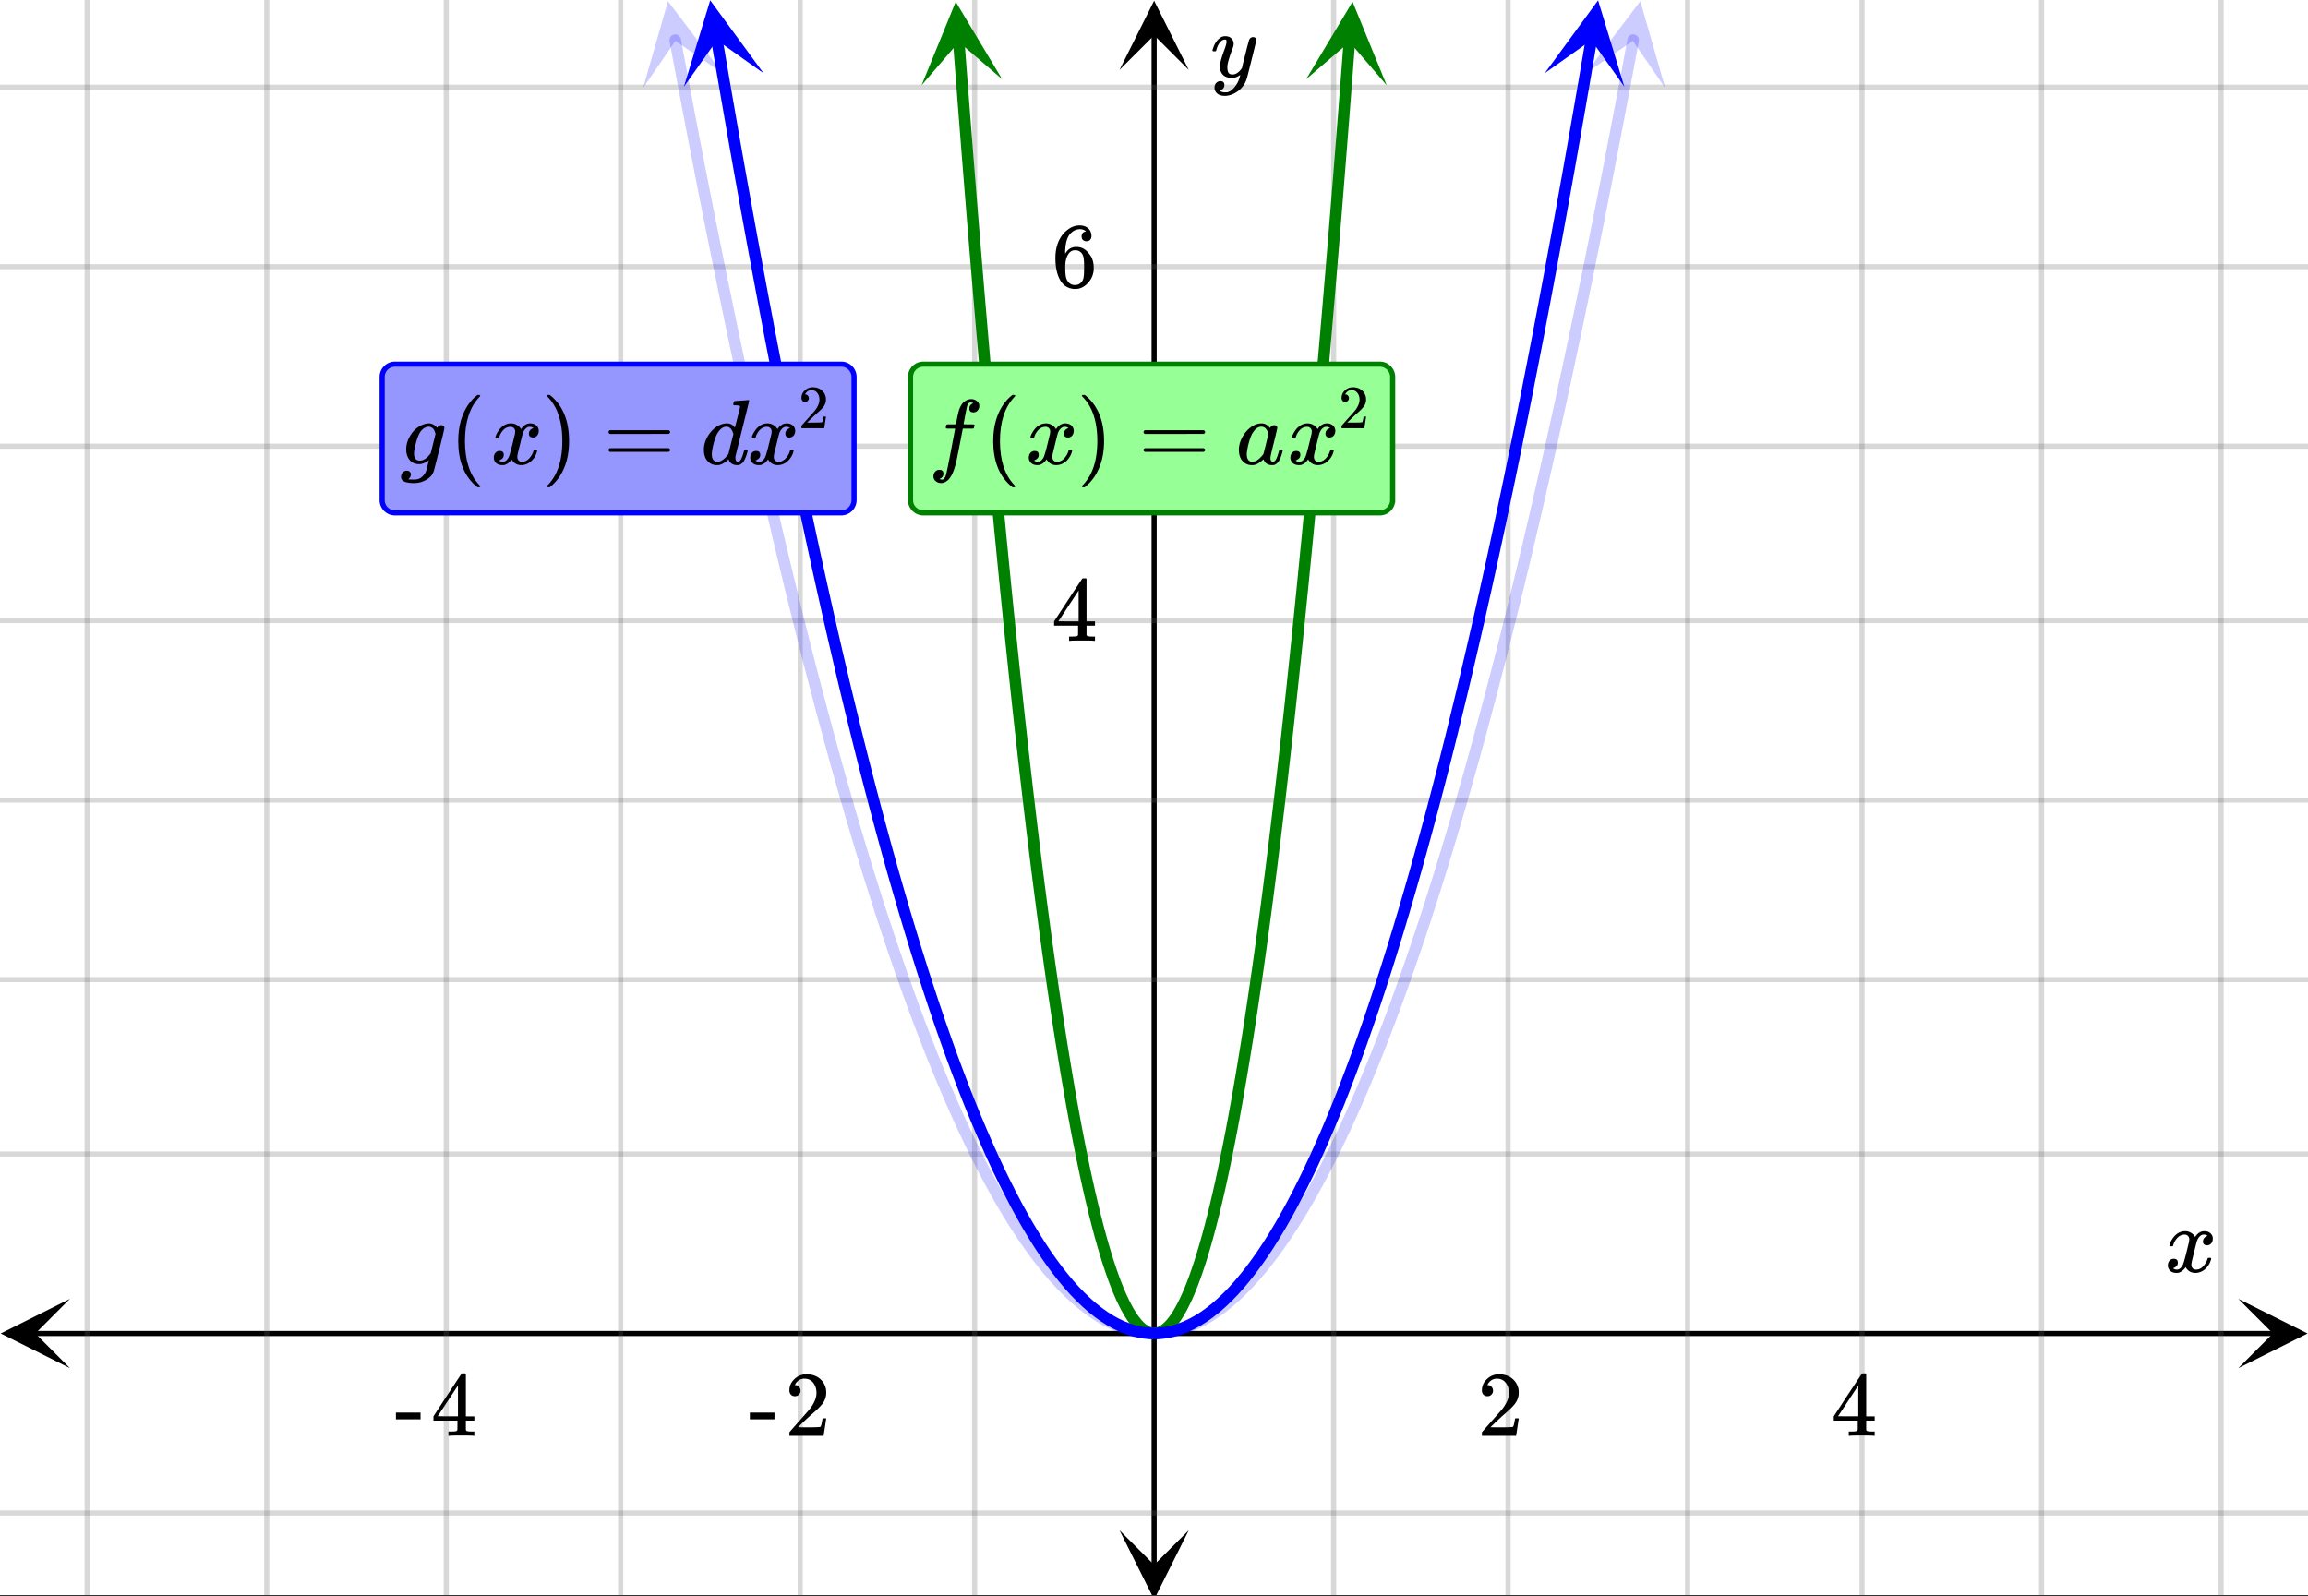 <svg xmlns="http://www.w3.org/2000/svg" xmlns:xlink="http://www.w3.org/1999/xlink" width="449.28" height="310.72" viewBox="0 0 336.96 233.04"><rect x="0" y="0" width="336.96" height="233.04" fill="#333333" stroke="none"/><defs><symbol overflow="visible" id="u"><path d="M.781-3.75C.727-3.8.703-3.848.703-3.89c.031-.25.172-.563.422-.938.414-.633.941-1.004 1.578-1.11.133-.007.235-.015.297-.015.313 0 .598.086.86.25.269.156.46.355.578.594.113-.157.187-.25.218-.282.332-.375.711-.562 1.14-.562.364 0 .661.105.891.312.227.211.344.465.344.766 0 .281-.078.516-.234.703a.776.776 0 0 1-.625.281.64.64 0 0 1-.422-.14.521.521 0 0 1-.156-.39c0-.415.222-.696.672-.845a.58.58 0 0 0-.141-.093.705.705 0 0 0-.39-.094.91.91 0 0 0-.266.031c-.336.149-.586.445-.75.89-.032.075-.164.579-.39 1.516-.231.93-.356 1.45-.376 1.563a1.827 1.827 0 0 0-.047.406c0 .211.063.383.188.516.125.125.289.187.5.187.383 0 .726-.16 1.031-.484.3-.32.508-.676.625-1.063.02-.082.04-.129.063-.14.03-.02.109-.031.234-.031.164 0 .25.039.25.109 0 .012-.012.058-.031.14-.149.563-.461 1.055-.938 1.47-.43.323-.875.484-1.344.484-.625 0-1.101-.282-1.421-.844-.262.406-.594.68-1 .812-.086.02-.2.032-.344.032-.524 0-.89-.188-1.11-.563a.953.953 0 0 1-.14-.531c0-.27.078-.5.234-.688a.798.798 0 0 1 .625-.28c.395 0 .594.187.594.562 0 .336-.164.574-.484.718a.359.359 0 0 1-.063.047l-.078.031c-.012.012-.024.016-.031.016h-.032c0 .031.063.074.188.125a.817.817 0 0 0 .36.078c.32 0 .597-.203.827-.61.102-.163.282-.75.532-1.75.05-.206.109-.437.171-.687.063-.257.11-.457.141-.593.031-.133.05-.211.063-.235a2.86 2.86 0 0 0 .078-.531.678.678 0 0 0-.188-.5.613.613 0 0 0-.484-.203c-.406 0-.762.156-1.063.469a2.562 2.562 0 0 0-.609 1.078c-.012.074-.031.12-.063.14a.752.752 0 0 1-.218.016zm0 0"/></symbol><symbol overflow="visible" id="y"><path d="M6.234-5.813c.125 0 .227.04.313.11.094.062.14.152.14.266 0 .117-.226 1.058-.671 2.828C5.578-.836 5.328.133 5.266.312a3.459 3.459 0 0 1-.688 1.22 3.641 3.641 0 0 1-1.11.874c-.491.239-.945.36-1.359.36-.687 0-1.152-.22-1.39-.657-.094-.125-.14-.304-.14-.53 0-.306.085-.544.265-.72.187-.168.379-.25.578-.25.394 0 .594.188.594.563 0 .332-.157.578-.47.734a.298.298 0 0 1-.062.032.295.295 0 0 0-.078.03c-.011.009-.023.016-.031.016L1.328 2c.031.05.129.11.297.172.133.05.273.078.422.078h.11c.155 0 .273-.012.359-.031.332-.094.648-.324.953-.688A3.69 3.69 0 0 0 4.188.25c.093-.3.14-.477.14-.531 0-.008-.012-.004-.031.015a.358.358 0 0 1-.078.047c-.336.239-.703.36-1.11.36-.46 0-.84-.106-1.14-.313-.293-.219-.48-.531-.563-.937a2.932 2.932 0 0 1-.015-.407c0-.218.007-.382.03-.5.063-.394.266-1.054.61-1.984.196-.531.297-.898.297-1.11a.838.838 0 0 0-.031-.265c-.024-.05-.074-.078-.156-.078h-.063c-.21 0-.406.094-.594.281-.293.293-.511.727-.656 1.297 0 .012-.008.027-.015.047a.188.188 0 0 1-.032.047l-.015.015c-.012.012-.028.016-.047.016h-.36C.305-3.8.281-3.836.281-3.86a.97.97 0 0 1 .047-.203c.188-.625.469-1.113.844-1.468.3-.282.617-.422.953-.422.383 0 .688.105.906.312.227.2.344.485.344.86-.023.168-.04.261-.047.281 0 .055-.07.246-.203.578-.367 1-.586 1.735-.656 2.203a1.857 1.857 0 0 0-.016.297c0 .344.05.61.156.797.114.18.313.266.594.266.207 0 .406-.051.594-.157a1.84 1.84 0 0 0 .422-.328c.093-.101.21-.242.36-.422a32.833 32.833 0 0 1 .25-1.063c.093-.35.175-.687.25-1 .343-1.35.534-2.062.577-2.124a.592.592 0 0 1 .578-.36zm0 0"/></symbol><symbol overflow="visible" id="A"><path d="M1 .953c.156 0 .285.047.39.14a.522.522 0 0 1 .173.407c0 .238-.09.441-.266.61-.063.07-.086.109-.063.109.082.02.348.031.797.031.344 0 .614-.055.813-.156.207-.106.398-.262.578-.469.176-.2.3-.402.375-.61.062-.18.133-.46.219-.843.113-.426.171-.676.171-.75a2.572 2.572 0 0 1-1.078.547A1.509 1.509 0 0 1 2.781 0c-.586 0-1.047-.203-1.39-.61-.336-.413-.5-.93-.5-1.546 0-.563.129-1.11.39-1.64.414-.852 1.008-1.474 1.782-1.86.414-.196.804-.297 1.171-.297.414 0 .805.215 1.172.64l.063-.062a.616.616 0 0 1 .562-.313c.114 0 .211.04.297.11.094.074.14.164.14.266 0 .136-.257 1.226-.765 3.265-.512 2.043-.781 3.082-.812 3.125-.168.488-.524.89-1.063 1.203a3.421 3.421 0 0 1-1.797.485c-1.031 0-1.64-.2-1.828-.594a.734.734 0 0 1-.062-.328.95.95 0 0 1 .234-.625A.81.81 0 0 1 1 .953zm4.172-5.375a3.912 3.912 0 0 0-.203-.547.984.984 0 0 0-.313-.343.917.917 0 0 0-.531-.157c-.023 0-.055.008-.094.016H3.97c-.387.094-.715.328-.985.703-.25.336-.492.945-.718 1.828-.157.606-.235 1.055-.235 1.344 0 .71.281 1.062.844 1.062.508 0 1.004-.312 1.484-.937l.11-.14c.32-1.259.554-2.204.703-2.829zm0 0"/></symbol><symbol overflow="visible" id="E"><path d="M5.906-9.281c.133-.008.285-.02.453-.031.176-.008.305-.02.391-.032.082-.008.129-.015.14-.015.102 0 .157.039.157.109 0 .063-.336 1.422-1 4.078-.656 2.656-.992 4.012-1 4.063v.187c0 .387.125.578.375.578a.527.527 0 0 0 .266-.125c.187-.176.375-.61.562-1.297.05-.175.094-.27.125-.28a.448.448 0 0 1 .14-.017h.048c.175 0 .265.04.265.11 0 .031-.016.105-.047.219-.199.75-.445 1.273-.734 1.562a1.399 1.399 0 0 1-.422.281c-.074.02-.184.032-.328.032-.563 0-.961-.223-1.188-.672a1.252 1.252 0 0 0-.062-.156c-.012-.008-.031-.004-.063.015a.091.091 0 0 1-.046.047c-.43.406-.856.656-1.282.75a2.765 2.765 0 0 1-.344.016C1.72.14 1.228-.11.845-.61.57-1.004.438-1.504.438-2.11c0-.844.304-1.672.921-2.485.563-.687 1.18-1.113 1.86-1.281.187-.05.375-.078.562-.078.489 0 .864.187 1.125.562.04.055.063.07.063.047l.375-1.468c.238-.946.363-1.446.375-1.5 0-.102-.028-.172-.078-.204-.106-.039-.29-.066-.547-.078h-.282a.936.936 0 0 1-.093-.094c0-.019.015-.109.047-.265.039-.164.097-.25.171-.25.008 0 .055-.004.141-.016.082-.008.203-.02.36-.031.156-.008.312-.02.468-.031zM4.75-4.391c-.2-.718-.54-1.078-1.016-1.078-.355 0-.671.157-.953.469a3.19 3.19 0 0 0-.625 1.047 10.3 10.3 0 0 0-.547 2.219c0 .023-.007.07-.015.14v.172c0 .324.066.586.203.781.144.2.348.297.61.297.476 0 .976-.328 1.5-.984l.109-.14c.082-.321.203-.805.359-1.454.164-.656.29-1.144.375-1.469zm0 0"/></symbol><symbol overflow="visible" id="G"><path d="M1.594 2.188c.238.05.367.078.39.078.207 0 .383-.188.532-.563.113-.305.441-1.898.984-4.797.258-1.363.39-2.05.39-2.062v-.032h-.624c-.43 0-.653-.007-.672-.03-.063-.032-.074-.13-.031-.298.03-.132.05-.207.062-.218.02-.04.055-.063.11-.063.062-.008.273-.016.64-.016.426 0 .64-.003.64-.015 0-.02.04-.242.126-.672.082-.426.132-.688.156-.781.187-.852.473-1.446.86-1.782.35-.289.722-.437 1.109-.437.32.012.593.11.812.297.227.18.344.414.344.703a.987.987 0 0 1-.25.672.766.766 0 0 1-.61.266c-.398 0-.593-.188-.593-.563 0-.332.16-.578.484-.734l.11-.063A1.362 1.362 0 0 0 6.155-9c-.261 0-.43.168-.5.5-.074.273-.195.86-.36 1.766l-.171.89c0 .024.242.032.734.032.407 0 .649.007.735.015.082.012.125.043.125.094 0 .094-.032.242-.094.437-.023.043-.07.07-.14.079h-1.47l-.312 1.64c-.336 1.719-.543 2.758-.625 3.11-.305 1.363-.71 2.285-1.219 2.765-.336.29-.664.438-.984.438-.324 0-.594-.094-.813-.282a.867.867 0 0 1-.328-.703c0-.273.082-.5.25-.687a.789.789 0 0 1 .61-.266c.394 0 .593.188.593.563 0 .332-.156.57-.468.718zm0 0"/></symbol><symbol overflow="visible" id="H"><path d="M6.563-2.063c.082 0 .132.008.156.016.031 0 .054.012.078.031.02.012.031.04.031.079 0 .023-.016.09-.047.203-.199.75-.445 1.273-.734 1.562a1.399 1.399 0 0 1-.422.281c-.074.02-.184.032-.328.032-.563 0-.961-.223-1.188-.672a1.252 1.252 0 0 0-.062-.156c-.012-.008-.031-.004-.063.015a.091.091 0 0 1-.046.047c-.43.406-.856.656-1.282.75a2.765 2.765 0 0 1-.344.016C1.72.14 1.228-.11.845-.61.57-1.004.438-1.504.438-2.11c0-.145.003-.243.015-.297.063-.582.25-1.133.563-1.656.312-.532.68-.958 1.109-1.282.52-.406 1.07-.61 1.656-.61.446 0 .848.227 1.203.673.145-.27.352-.407.625-.407.114 0 .211.04.297.11.094.074.14.164.14.266 0 .117-.167.84-.5 2.171-.335 1.325-.5 2.063-.5 2.22 0 .386.126.577.376.577a.527.527 0 0 0 .266-.125c.187-.176.375-.61.562-1.297.05-.175.094-.27.125-.28a.448.448 0 0 1 .14-.017zm-4.97.641c0 .324.067.586.204.781.144.2.348.297.61.297.269 0 .55-.11.843-.328.102-.07.25-.207.438-.406.187-.195.296-.332.328-.406.02-.032.144-.508.375-1.438.226-.926.343-1.426.343-1.5 0-.101-.054-.254-.156-.453-.2-.395-.48-.594-.844-.594-.355 0-.671.157-.953.469a3.19 3.19 0 0 0-.625 1.047 10.3 10.3 0 0 0-.547 2.219c0 .023-.007.07-.015.14v.172zm0 0"/></symbol><symbol overflow="visible" id="v"><path d="M1.484-5.781c-.25 0-.449-.078-.593-.235a.872.872 0 0 1-.22-.609c0-.645.243-1.195.735-1.656a2.46 2.46 0 0 1 1.766-.703c.77 0 1.41.21 1.922.625.508.418.82.964.937 1.64.008.168.016.32.016.453 0 .524-.156 1.012-.469 1.47-.25.374-.758.89-1.516 1.546-.324.281-.777.695-1.359 1.234l-.781.766 1.016.016c1.414 0 2.164-.024 2.25-.079.039-.007.085-.101.14-.28.031-.095.094-.4.188-.923v-.03h.53v.03l-.374 2.47V0h-5v-.25c0-.188.008-.29.031-.313.008-.007.383-.437 1.125-1.28.977-1.095 1.61-1.813 1.89-2.157.602-.82.907-1.57.907-2.25 0-.594-.156-1.086-.469-1.484-.312-.407-.746-.61-1.297-.61-.523 0-.945.235-1.265.703-.024.032-.047.079-.078.141a.274.274 0 0 0-.047.078c0 .012.02.016.062.016a.68.68 0 0 1 .547.25.801.801 0 0 1 .219.562c0 .23-.078.422-.235.578a.76.76 0 0 1-.578.235zm0 0"/></symbol><symbol overflow="visible" id="w"><path d="M6.234 0c-.125-.031-.71-.047-1.75-.047-1.074 0-1.671.016-1.796.047h-.126v-.625h.422c.383-.008.618-.031.704-.063a.286.286 0 0 0 .171-.14c.008-.008.016-.25.016-.719v-.672h-3.5v-.625l2.031-3.11A431.58 431.58 0 0 1 4.5-9.108c.02-.008.113-.016.281-.016h.25l.078.078v6.203h1.235v.625H5.109V-.89a.25.25 0 0 0 .079.157c.07.062.328.101.765.109h.39V0zm-2.28-2.844v-4.5L1-2.859l1.469.015zm0 0"/></symbol><symbol overflow="visible" id="x"><path d="M.14-2.406v-.985h3.594v.985zm0 0"/></symbol><symbol overflow="visible" id="z"><path d="M5.031-8.11c-.199-.195-.48-.304-.843-.328-.625 0-1.153.274-1.579.813-.418.586-.625 1.492-.625 2.719L2-4.86l.11-.172c.363-.54.859-.813 1.484-.813.414 0 .781.09 1.094.266a2.6 2.6 0 0 1 .64.547c.219.242.395.492.531.75.196.449.297.933.297 1.453v.234c0 .211-.027.403-.078.578-.105.532-.383 1.032-.828 1.5-.387.407-.82.66-1.297.766a2.688 2.688 0 0 1-.547.047c-.168 0-.32-.016-.453-.047-.668-.125-1.2-.484-1.594-1.078C.83-1.66.563-2.79.563-4.218c0-.97.171-1.817.515-2.548.344-.726.82-1.296 1.438-1.703a2.62 2.62 0 0 1 1.562-.515c.531 0 .953.14 1.266.421.32.282.484.665.484 1.141 0 .23-.07.414-.203.547-.125.137-.297.203-.516.203-.218 0-.398-.062-.53-.187-.126-.125-.188-.301-.188-.532 0-.406.21-.644.64-.718zm-.593 3.235a1.18 1.18 0 0 0-.97-.484c-.335 0-.605.105-.812.312C2.22-4.597 2-3.883 2-2.907c0 .794.05 1.345.156 1.657.094.273.242.5.453.688.22.187.477.28.782.28.457 0 .804-.171 1.046-.515.133-.187.22-.41.25-.672.04-.258.063-.64.063-1.14v-.422c0-.508-.023-.895-.063-1.156a1.566 1.566 0 0 0-.25-.688zm0 0"/></symbol><symbol overflow="visible" id="B"><path d="M4.484 3.25c0 .082-.078.125-.234.125h-.172l-.39-.328C2.07 1.578 1.265-.563 1.265-3.375c0-1.094.129-2.094.39-3C2.07-7.789 2.75-8.93 3.688-9.797c.07-.05.144-.11.218-.172.082-.07.14-.117.172-.14h.172c.102 0 .164.015.188.046.03.024.046.047.046.079 0 .03-.046.093-.14.187C2.945-8.317 2.25-6.172 2.25-3.359c0 2.804.695 4.937 2.094 6.406.093.101.14.172.14.203zm0 0"/></symbol><symbol overflow="visible" id="C"><path d="M.813-10.094l.046-.015h.297l.375.312C3.156-8.317 3.97-6.176 3.97-3.375c0 1.105-.133 2.105-.39 3C3.16 1.039 2.476 2.18 1.53 3.047c-.062.05-.136.11-.218.172-.075.07-.125.125-.157.156H1a.547.547 0 0 1-.219-.031c-.031-.024-.047-.07-.047-.14.008 0 .063-.06.157-.173C2.285 1.582 2.984-.55 2.984-3.375c0-2.82-.699-4.957-2.093-6.406-.094-.102-.149-.16-.157-.172 0-.07.024-.117.079-.14zm0 0"/></symbol><symbol overflow="visible" id="D"><path d="M.75-4.672c0-.125.063-.219.188-.281H9.53c.133.062.203.156.203.281 0 .094-.062.18-.187.25l-4.281.016H.969C.82-4.457.75-4.546.75-4.672zm0 2.61c0-.133.07-.223.219-.266h8.578a.249.249 0 0 0 .062.047l.063.047c.02.011.035.039.047.078.008.031.015.062.015.094 0 .117-.07.203-.203.265H.937C.813-1.859.75-1.945.75-2.063zm0 0"/></symbol><symbol overflow="visible" id="F"><path d="M.984-3.86a.492.492 0 0 1-.39-.156.558.558 0 0 1-.14-.39c0-.438.16-.805.483-1.11.32-.312.711-.468 1.172-.468.52 0 .946.14 1.282.421.343.282.55.649.625 1.094.007.106.015.203.015.297 0 .344-.105.668-.312.969-.168.25-.508.594-1.016 1.031-.219.188-.515.465-.89.828l-.532.516h.672c.945 0 1.445-.016 1.5-.047.031 0 .063-.063.094-.188.02-.062.062-.265.125-.609v-.031h.36v.031l-.25 1.64V0H.452v-.172A.67.67 0 0 1 .47-.375c0-.008.25-.297.75-.86.656-.718 1.078-1.195 1.265-1.437.395-.539.594-1.039.594-1.5 0-.394-.105-.723-.312-.984-.2-.27-.485-.407-.86-.407-.343 0-.625.157-.843.47A.545.545 0 0 1 1-5a.223.223 0 0 0-.016.063h.047a.45.45 0 0 1 .36.171c.093.106.14.23.14.375a.513.513 0 0 1-.156.375.498.498 0 0 1-.39.157zm0 0"/></symbol><clipPath id="a"><path d="M0 0h336.96v232.906H0zm0 0"/></clipPath><clipPath id="b"><path d="M.102 189.656H11V200H.102zm0 0"/></clipPath><clipPath id="c"><path d="M326.79 189.656h10.17V200h-10.17zm0 0"/></clipPath><clipPath id="d"><path d="M12 0h313v232.906H12zm0 0"/></clipPath><clipPath id="e"><path d="M163.445 223H174v9.906h-10.555zm0 0"/></clipPath><clipPath id="f"><path d="M163.445 0H174v10.21h-10.555zm0 0"/></clipPath><clipPath id="g"><path d="M0 12h336.96v209H0zm0 0"/></clipPath><clipPath id="h"><path d="M0 12h336.96v210H0zm0 0"/></clipPath><clipPath id="i"><path d="M93 0h13v13H93zm0 0"/></clipPath><clipPath id="j"><path d="M103.32-.906l4.864 26.09-26.09 4.863-4.864-26.09zm0 0"/></clipPath><clipPath id="k"><path d="M231 0h13v13h-13zm0 0"/></clipPath><clipPath id="l"><path d="M231.52 10.688l4.859-26.09 26.09 4.863-4.864 26.09zm0 0"/></clipPath><clipPath id="m"><path d="M134 0h13v13h-13zm0 0"/></clipPath><clipPath id="n"><path d="M145.41-.2l2.016 26.462-26.465 2.015-2.012-26.46zm0 0"/></clipPath><clipPath id="o"><path d="M190 0h13v13h-13zm0 0"/></clipPath><clipPath id="p"><path d="M190.695 11.563l2.016-26.465 26.46 2.015-2.015 26.461zm0 0"/></clipPath><clipPath id="q"><path d="M99 0h13v13H99zm0 0"/></clipPath><clipPath id="r"><path d="M109.5-.941l4.45 26.164-26.16 4.449-4.454-26.164zm0 0"/></clipPath><clipPath id="s"><path d="M225 0h13v13h-13zm0 0"/></clipPath><clipPath id="t"><path d="M225.523 10.688l4.45-26.165 26.16 4.45-4.45 26.164zm0 0"/></clipPath></defs><g clip-path="url(#a)" fill="#fff"><path d="M0 0h337v233.652H0zm0 0"/><path d="M0 0h337v233.652H0zm0 0"/></g><path d="M5.055 194.711h326.89" fill="none" stroke="#000" stroke-width=".749"/><g clip-path="url(#b)"><path d="M10.21 189.656L.103 194.711l10.109 5.055-5.055-5.055zm0 0"/></g><g clip-path="url(#c)"><path d="M326.79 189.656l10.108 5.055-10.109 5.055 5.055-5.055zm0 0"/></g><g clip-path="url(#d)"><path d="M194.711 0v233.652M220.171 0v233.652M246.384 0v233.652M271.848 0v233.652M298.058 0v233.652M324.27 0v233.652M142.29 0v233.652M116.827 0v233.652M90.618 0v233.652M65.151 0v233.652M38.942 0v233.652M12.73 0v233.652" stroke-linecap="round" stroke-linejoin="round" stroke="#666" stroke-opacity=".251" stroke-width=".749"/></g><path d="M168.5 228.598V5.055" fill="none" stroke="#000" stroke-width=".749"/><g clip-path="url(#e)"><path d="M163.445 223.441l5.055 10.11 5.055-10.11-5.055 5.055zm0 0"/></g><g clip-path="url(#f)"><path d="M163.445 10.21L168.5.103l5.055 10.109-5.055-5.055zm0 0"/></g><g clip-path="url(#g)"><path d="M0 168.5h337M0 143.04h337M0 116.827h337M0 90.618h337M0 65.151h337M0 38.942h337M0 12.73h337M0 220.922h337"/></g><g clip-path="url(#h)"><path d="M0 168.5h337M0 143.04h337M0 116.827h337M0 90.618h337M0 65.151h337M0 38.942h337M0 12.73h337M0 220.922h337" fill="none" stroke-linecap="round" stroke-linejoin="round" stroke="#666" stroke-opacity=".251" stroke-width=".749"/></g><path d="M98.582 5.855l.938 5.036.941 4.968.937 4.899.938 4.832.937 4.765.942 4.696.937 4.629.938 4.558.937 4.492.942 4.422.937 4.356.938 4.289.937 4.219.942 4.148.937 4.086.938 4.016.937 3.945.942 3.879.937 3.812.938 3.743.937 3.675.941 3.606.938 3.539.937 3.469.938 3.402.941 3.336.938 3.266.937 3.199.938 3.133.941 3.062.938 2.992.937 2.926.938 2.86.941 2.788.938 2.723.937 2.652.938 2.59.941 2.516.938 2.45.937 2.382.938 2.312.941 2.247.938 2.18.937 2.109.941 2.039.938 1.976.937 1.906.938 1.836.941 1.77.938 1.7.937 1.636.938 1.562.941 1.497.938 1.43.937 1.362.938 1.293.941 1.223.938 1.16.937 1.086.938 1.024.941.953.938.883.937.816.938.75.941.68.937.613.938.543.937.476.942.41.937.34.938.27.937.207.942.133.937.07h.938l.937-.07.942-.133.937-.207.938-.27.937-.34.942-.41.937-.476.938-.543.937-.613.942-.68.937-.75.938-.816.937-.883.941-.953.938-1.024.937-1.086.938-1.16.941-1.223.938-1.293.937-1.363.938-1.43.941-1.496.938-1.562.937-1.637.938-1.699.941-1.77.938-1.836.937-1.906.938-1.976.941-2.04.938-2.109.937-2.18.941-2.246.938-2.312.937-2.383.938-2.45.941-2.515.938-2.59.937-2.652.938-2.723.941-2.789.938-2.859.937-2.926.938-2.992.941-3.062.938-3.133.937-3.2.938-3.265.941-3.336.938-3.402.937-3.47.938-3.538.941-3.606.937-3.675.938-3.743.937-3.812.942-3.879.937-3.945.938-4.016.937-4.086.942-4.148.937-4.22.938-4.288.937-4.356.942-4.422.937-4.492.938-4.558.937-4.63.942-4.695.937-4.765.938-4.832.937-4.899.942-4.968.937-5.036" fill="none" stroke-width="1.685" stroke-linecap="round" stroke-linejoin="round" stroke="#00f" stroke-opacity=".2"/><g clip-path="url(#i)"><g clip-path="url(#j)"><path d="M105.48 10.688L97.523.175l-3.636 12.676 4.718-6.88zm0 0" fill="#00f" fill-opacity=".2"/></g></g><g clip-path="url(#k)"><g clip-path="url(#l)"><path d="M231.52 10.688L239.477.175l3.636 12.676-4.718-6.88zm0 0" fill="#00f" fill-opacity=".2"/></g></g><path d="M139.969 6.012l.383 5.031.382 4.965.383 4.894.383 4.828.383 4.758.383 4.696.382 4.62.383 4.56.383 4.484.383 4.422.383 4.351.383 4.285.382 4.215.383 4.149.383 4.078.383 4.011.386 3.946.383 3.875.383 3.808.383 3.739.383 3.671.383 3.606.382 3.535.383 3.469.383 3.398.383 3.332.383 3.266.382 3.195.383 3.125.383 3.063.383 2.992.383 2.922.382 2.855.383 2.79.383 2.718.383 2.652.383 2.586.383 2.516.382 2.445.387 2.383.383 2.309.383 2.246.383 2.176.382 2.109.383 2.039.383 1.973.383 1.902.383 1.836.382 1.77.383 1.699.383 1.629.383 1.566.383 1.496.382 1.426.383 1.36.383 1.292.383 1.227.383 1.152.383 1.09.382 1.02.383.953.383.882.387.817.382.746.383.684.383.609.383.543.383.476.383.41.382.34.383.27.383.207.383.133.383.07h.382l.383-.07.383-.133.383-.207.383-.27.382-.34.383-.41.383-.476.383-.543.383-.61.383-.683.382-.746.387-.817.383-.882.383-.953.383-1.02.382-1.09.383-1.152.383-1.227.383-1.293.383-1.36.382-1.425.383-1.496.383-1.566.383-1.63.383-1.699.382-1.769.383-1.836.383-1.902.383-1.973.383-2.039.383-2.11.382-2.175.383-2.246.383-2.309.387-2.383.383-2.445.382-2.516.383-2.586.383-2.652.383-2.719.383-2.789.382-2.855.383-2.922.383-2.992.383-3.063.383-3.125.382-3.195.383-3.266.383-3.332.383-3.398.383-3.469.383-3.535.382-3.606.383-3.671.383-3.739.383-3.808.383-3.875.386-3.946.383-4.011.383-4.078.383-4.149.383-4.215.382-4.285.383-4.351.383-4.422.383-4.485.383-4.558.382-4.621.383-4.696.383-4.758.383-4.828.383-4.894.382-4.965.383-5.031" fill="none" stroke-width="1.685" stroke-linecap="round" stroke-linejoin="round" stroke="green"/><g clip-path="url(#m)"><g clip-path="url(#n)"><path d="M146.305 11.563L139.53.25l-4.988 12.207 5.434-6.328zm0 0" fill="green"/></g></g><g clip-path="url(#o)"><g clip-path="url(#p)"><path d="M190.695 11.563L197.47.25l4.988 12.207-5.434-6.328zm0 0" fill="green"/></g></g><path d="M104.656 5.746l.856 5.04.86 4.968.855 4.902.855 4.836.86 4.766.855 4.699.86 4.629.855 4.562.855 4.497.86 4.425.855 4.36.856 4.289.859 4.222.855 4.153.86 4.086.855 4.015.856 3.95.86 3.882.855 3.813.859 3.746.855 3.676.856 3.61.86 3.538.855 3.473.855 3.406.86 3.336.855 3.27.86 3.199.855 3.133.855 3.062.86 2.996.855 2.93.86 2.86.855 2.792.855 2.723.86 2.656.855 2.586.856 2.52.86 2.453.855 2.383.859 2.316.855 2.246.856 2.18.86 2.11.855 2.042.86 1.977.855 1.906.855 1.836.86 1.773.855 1.7.855 1.636.86 1.567.855 1.496.86 1.43.855 1.363.856 1.293.859 1.226.855 1.156.86 1.09.855 1.024.856.953.86.883.855.816.855.75.86.68.855.613.86.547.855.476.855.407.86.343.855.27.86.207.855.133.855.07h.86l.855-.07.856-.133.859-.207.855-.27.86-.343.855-.407.856-.476.86-.547.855-.613.859-.68.856-.75.855-.816.86-.883.855-.953.855-1.024.86-1.09.855-1.156.86-1.226.855-1.293.855-1.364.86-1.43.855-1.495.86-1.567.855-1.637.856-1.699.859-1.773.855-1.836.856-1.906.86-1.977.855-2.043.86-2.11.855-2.179.855-2.246.86-2.316.855-2.383.86-2.453.855-2.52.855-2.586.86-2.656.855-2.723.856-2.793.859-2.86.855-2.929.86-2.996.855-3.062.856-3.133.86-3.2.855-3.269.859-3.336.855-3.406.856-3.473.86-3.539.855-3.61.855-3.675.86-3.746.855-3.813.86-3.882.855-3.95.855-4.015.86-4.086.855-4.153.86-4.222.855-4.29.855-4.359.86-4.425.855-4.497.856-4.562.86-4.629.855-4.7.859-4.765.855-4.836.856-4.902.86-4.969.855-5.039" fill="none" stroke-width="1.685" stroke-linecap="round" stroke-linejoin="round" stroke="#00f"/><g clip-path="url(#q)"><g clip-path="url(#r)"><path d="M111.477 10.688L103.687.046l-3.835 12.617 4.824-6.8zm0 0" fill="#00f"/></g></g><g clip-path="url(#s)"><g clip-path="url(#t)"><path d="M225.523 10.688l7.79-10.641 3.835 12.617-4.824-6.8zm0 0" fill="#00f"/></g></g><use xlink:href="#u" x="316.031" y="185.724"/><use xlink:href="#v" x="215.68" y="209.651"/><use xlink:href="#w" x="267.353" y="209.651"/><use xlink:href="#x" x="109.338" y="209.651"/><use xlink:href="#v" x="114.58" y="209.651"/><use xlink:href="#x" x="57.664" y="209.651"/><use xlink:href="#w" x="62.907" y="209.651"/><use xlink:href="#y" x="176.738" y="11.233"/><use xlink:href="#w" x="153.522" y="93.574"/><use xlink:href="#z" x="153.522" y="41.9"/><path d="M55.793 73.016V55.043a1.866 1.866 0 0 1 1.871-1.871h65.152c.25 0 .489.047.72.14.226.098.429.231.605.407.175.176.312.379.406.61.094.226.144.468.144.714v17.973a1.889 1.889 0 0 1-.55 1.324 1.889 1.889 0 0 1-1.324.55H57.663a1.87 1.87 0 0 1-.715-.144 1.832 1.832 0 0 1-.61-.406 1.92 1.92 0 0 1-.405-.606 1.885 1.885 0 0 1-.141-.718zm0 0" fill="#9696ff" stroke="#00f" stroke-width=".749"/><use xlink:href="#A" x="58.413" y="67.774"/><use xlink:href="#B" x="65.633" y="67.774"/><use xlink:href="#u" x="71.624" y="67.774"/><use xlink:href="#C" x="79.113" y="67.774"/><use xlink:href="#D" x="88.1" y="67.774"/><use xlink:href="#E" x="102.329" y="67.774"/><use xlink:href="#u" x="109.069" y="67.774"/><use xlink:href="#F" x="116.558" y="62.532"/><path d="M132.93 73.016V55.043a1.866 1.866 0 0 1 1.87-1.871h66.65c.25 0 .488.047.718.14a1.876 1.876 0 0 1 1.012 1.016c.097.227.144.469.144.715v17.973a1.856 1.856 0 0 1-.55 1.324 1.889 1.889 0 0 1-1.324.55H134.8a1.889 1.889 0 0 1-1.323-.55 1.856 1.856 0 0 1-.547-1.324zm0 0" fill="#96ff96" stroke="green" stroke-width=".749"/><use xlink:href="#G" x="135.549" y="67.774"/><use xlink:href="#B" x="143.74" y="67.774"/><use xlink:href="#u" x="149.731" y="67.774"/><use xlink:href="#C" x="157.22" y="67.774"/><use xlink:href="#D" x="166.207" y="67.774"/><use xlink:href="#H" x="180.435" y="67.774"/><use xlink:href="#u" x="187.924" y="67.774"/><use xlink:href="#F" x="195.413" y="62.532"/></svg>